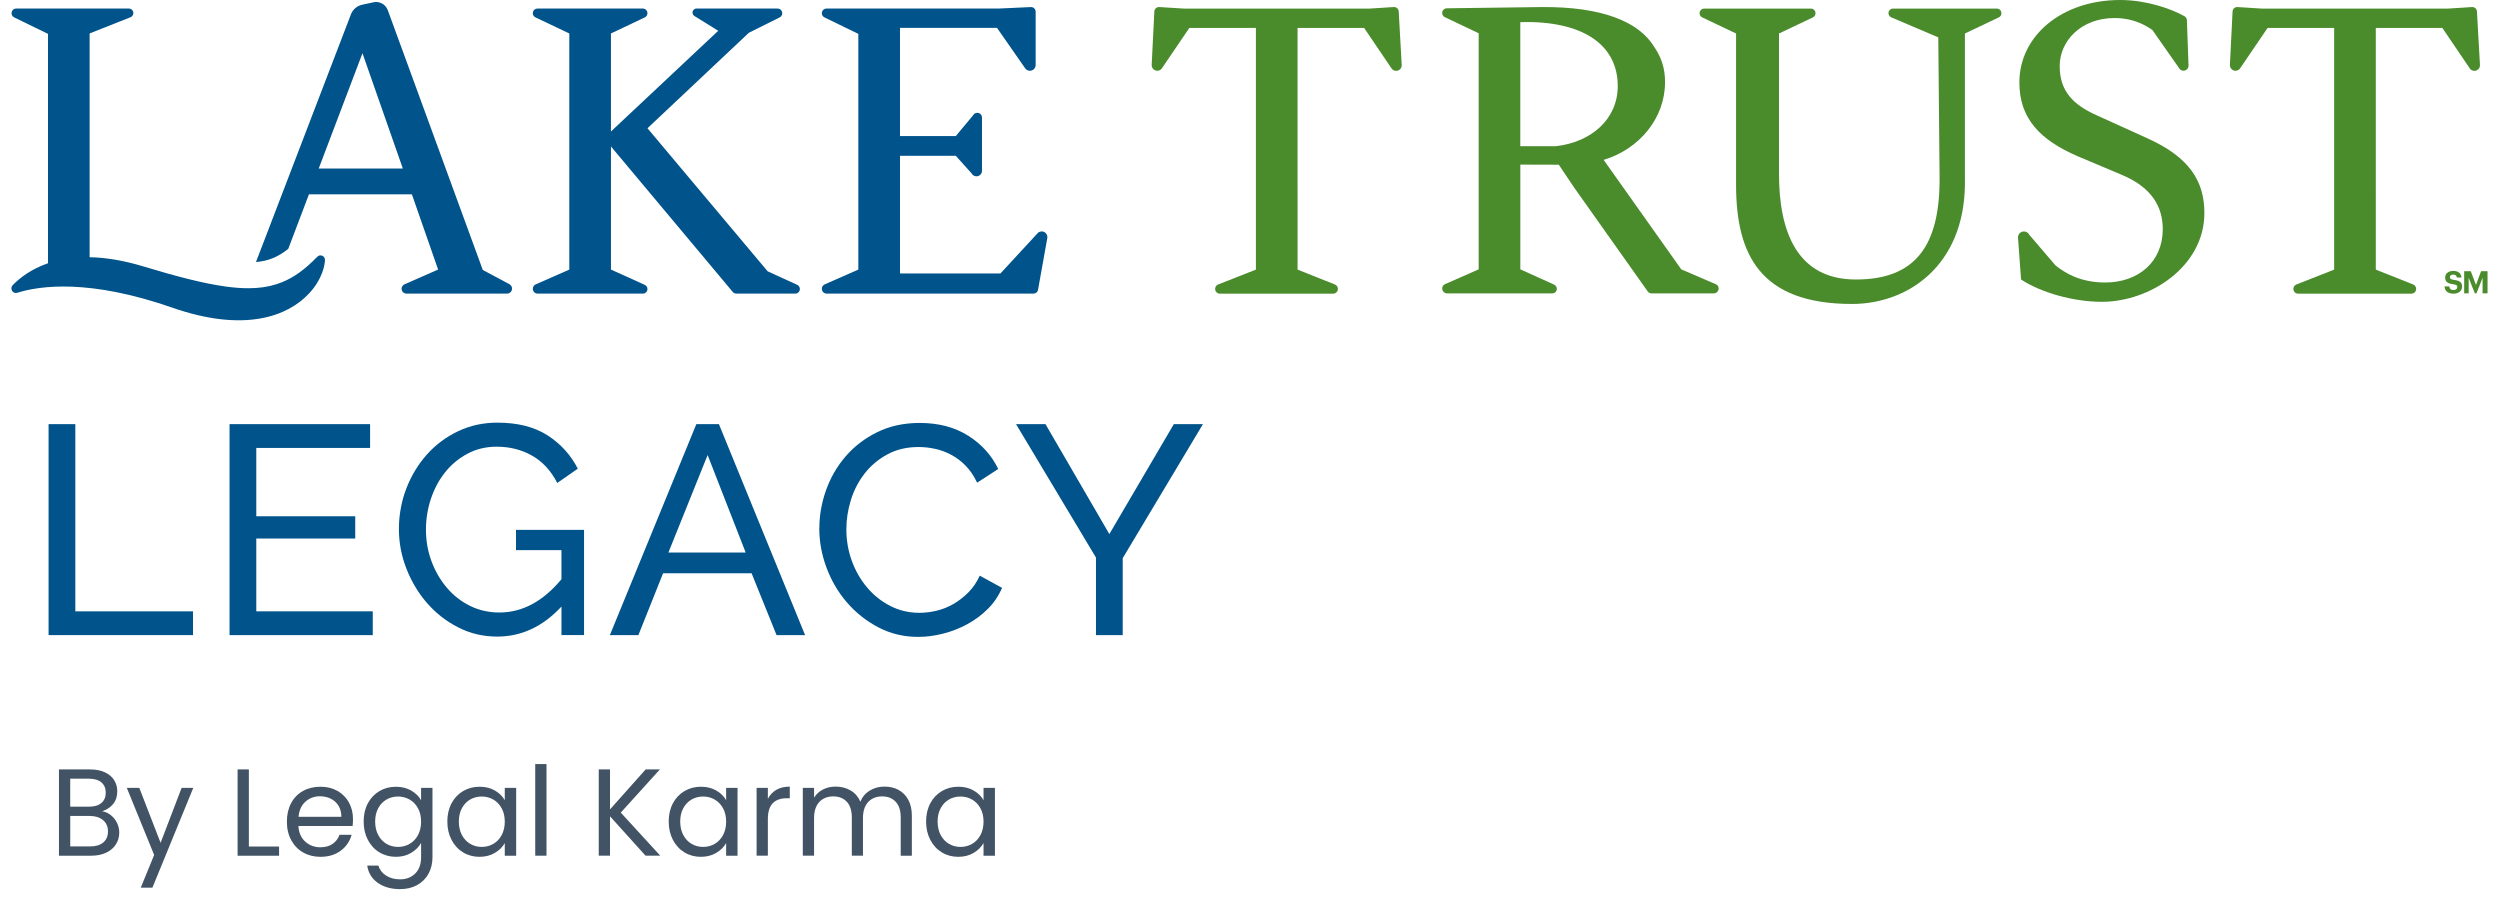 <?xml version="1.0" encoding="UTF-8"?>
<svg id="Layer_1" data-name="Layer 1" xmlns="http://www.w3.org/2000/svg" viewBox="0 0 1920 692.51">
  <defs>
    <style>
      .cls-1 {
        fill: #00538b;
      }

      .cls-2 {
        fill: #415364;
      }

      .cls-3 {
        fill: #4a8b2c;
      }
    </style>
  </defs>
  <g>
    <path class="cls-3" d="M1884.68,214.97c-2.61-.38-3.16-.95-3.16-2.16,0-1.14.86-1.92,2.54-1.92s2.58.71,2.82,2.26h3.53c-.31-3.37-2.54-5.08-6.36-5.08s-6.18,2.16-6.18,5.05c0,3.28,1.78,4.58,6.12,5.15,2.5.38,3.21.86,3.21,2.21s-1.11,2.26-2.8,2.26c-2.51,0-3.16-1.26-3.32-2.78h-3.68c.21,3.39,2.35,5.58,7,5.58,4.01,0,6.48-2.4,6.48-5.42,0-3.51-2.11-4.63-6.22-5.15"/>
    <polygon class="cls-3" points="1905.46 208.3 1901.54 218.86 1897.57 208.3 1892.49 208.3 1892.49 225.27 1895.94 225.27 1895.94 213.35 1900.66 225.27 1901.92 225.27 1906.62 213.35 1906.62 225.27 1910.44 225.27 1910.44 208.3 1905.46 208.3"/>
    <path class="cls-3" d="M1649.11,106.17l-39.23-17.8c-17.48-7.91-28.03-18.14-28.03-37.59s16.48-36.93,42.2-36.93c16.82,0,27.04,7.91,29.02,9.23l20.33,29.04c.65,1.34,2.01,2.19,3.5,2.19,2.21,0,3.97-1.83,3.89-4.04l-1.26-34.8c-.04-1.25-.75-2.38-1.84-2.99-10.66-6-29.7-12.48-49.33-12.48-45.18,0-77.49,27.7-77.49,63.31,0,27.7,15.83,44.18,44.84,56.71l33.63,14.18c23.74,9.89,31.65,25.06,31.65,41.87,0,25.06-18.79,40.89-44.18,40.89-19.46,0-31.33-7.58-38.25-13.19l-20.06-23.44c-.76-1.58-2.36-2.58-4.12-2.58-2.65,0-4.75,2.25-4.55,4.9l2.35,32c15.5,10.22,40.56,17.15,61.99,17.15,36.93,0,78.8-27.04,78.8-68.25,0-24.4-11.54-42.86-43.85-57.37"/>
    <path class="cls-3" d="M1070.24,5.42l-18.33,1.17h-142.77l-18.64-1.17c-2.04-.24-3.86,1.3-3.97,3.36l-2.04,41.02c-.12,2.47,1.85,4.53,4.31,4.53,1.6,0,3.06-.88,3.81-2.28l20.81-30.62h51.11v185.63l-29.01,11.42c-1.39.55-2.31,1.9-2.31,3.4,0,2.02,1.63,3.65,3.65,3.65h86.99c2.02,0,3.66-1.64,3.66-3.66,0-1.5-.91-2.84-2.3-3.39l-28.69-11.41V21.43h51.11l20.81,30.71c.75,1.4,2.21,2.28,3.79,2.28,2.47,0,4.43-2.07,4.29-4.54l-2.31-41.12c-.11-2.05-1.93-3.58-3.97-3.34"/>
    <path class="cls-3" d="M1533.57,6.6h-79.72c-1.93,0-3.5,1.57-3.5,3.5,0,1.4.84,2.67,2.13,3.22l36.12,15.38.99,106.5c.66,54.73-19.45,79.46-64.3,79.46s-59.02-36.27-59.02-81.11V25.72l26.03-12.37c1.22-.58,2-1.81,2-3.16v-.1c0-1.93-1.57-3.5-3.5-3.5h-81.93c-1.99,0-3.6,1.61-3.6,3.6,0,1.35.78,2.58,2,3.16l26.03,12.37v116.06c0,53.41,18.14,91.66,89.03,91.66,43.19,0,86.05-29.68,86.72-91.66V25.72l26.03-12.37c1.22-.58,2-1.81,2-3.16v-.1c0-1.93-1.57-3.5-3.5-3.5"/>
    <path class="cls-3" d="M1194.96,112.26h-27.37V16.98c47.14-1.32,74.84,16.82,74.84,49.13,0,25.72-20.77,43.19-47.48,46.16M1317.78,218.29l-26.55-11.41-59.62-84.08c27.38-8.31,47.15-31.94,47.15-59.82,0-10.36-2.74-18.7-8.16-26.75-.02-.03-.04-.04-.06-.06-11.77-19.59-40.49-31.23-87.12-30.74l-72.25.94c-1.98.03-3.58,1.64-3.58,3.62,0,1.36.79,2.6,2.02,3.19l26.01,12.36v181.33l-25.91,11.4c-1.28.57-2.11,1.83-2.11,3.23,0,2.12,1.72,3.84,3.83,3.84h80.67c1.95,0,3.53-1.58,3.53-3.53,0-1.39-.82-2.64-2.08-3.22l-25.94-11.72v-80.45s27.07.09,29.54.09c1.81,2.67,5.7,8.43,11.67,17.38l56.63,79.94c.67.94,1.75,1.5,2.9,1.5h47.76c2.11,0,3.81-1.71,3.81-3.82,0-1.41-.84-2.69-2.14-3.24"/>
    <path class="cls-3" d="M1875.71,21.43l20.81,30.71c.75,1.4,2.21,2.28,3.79,2.28,2.47,0,4.43-2.07,4.3-4.54l-2.32-41.12c-.11-2.05-1.93-3.58-3.97-3.33l-18.33,1.17h-142.77l-18.64-1.17c-2.04-.24-3.87,1.3-3.97,3.36l-2.04,41.02c-.13,2.47,1.84,4.53,4.31,4.53,1.59,0,3.06-.88,3.81-2.28l20.82-30.62h51.11v185.63l-29.01,11.41c-1.39.55-2.31,1.9-2.31,3.4,0,2.02,1.64,3.65,3.65,3.65h86.99c2.02,0,3.66-1.64,3.66-3.66,0-1.5-.91-2.84-2.3-3.39l-28.69-11.41V21.43h51.11Z"/>
    <path class="cls-1" d="M239.59,222.82c.38-.46.75-.92,1.1-1.38.23-.31.44-.61.67-.91.34-.47.69-.94,1.01-1.41.15-.23.29-.46.44-.68,4.21-6.44,6.41-13.03,6.77-18.55.21-3.28-3.65-5.03-5.91-2.7-4.59,4.73-9.07,8.75-13.67,12.07h-.02c-4.18,3.01-8.47,5.45-13.02,7.33-.08.03-.16.07-.24.1-2.93,1.19-5.97,2.15-9.16,2.89-.2.05-.39.1-.59.14-1.54.34-3.12.62-4.74.86-.23.03-.46.06-.69.09-1.44.19-2.9.34-4.4.45-.31.02-.61.05-.92.07-1.66.1-3.35.16-5.1.17-.55,0-1.12,0-1.69-.01-.75-.01-1.51-.02-2.28-.05-.52-.02-1.06-.05-1.59-.07-.93-.05-1.87-.1-2.83-.17-.36-.03-.73-.06-1.1-.09-1.17-.1-2.36-.2-3.57-.33-.19-.02-.37-.04-.56-.06-1.38-.15-2.78-.33-4.22-.53-16.5-2.26-36.82-7.44-63.16-15.43-15.78-4.78-29.46-6.85-41.29-7.07V25.67l31.41-12.44c1.32-.52,2.18-1.79,2.18-3.21,0-1.91-1.54-3.45-3.45-3.45H12.44c-1.97,0-3.57,1.6-3.57,3.57,0,1.36.78,2.61,2,3.21l25.99,12.66v176.17c-12.71,4.37-21.45,11.04-27.07,16.76-2.56,2.61-.02,7,3.42,5.92,17.57-5.51,55.5-10.76,119.19,11.45,55.34,19.3,88.57,6.6,104.85-10.84h.02c.12-.13.23-.26.35-.4.41-.45.81-.9,1.2-1.36.26-.3.5-.6.75-.9"/>
    <path class="cls-1" d="M244.78,129.42l33.6-88.55,31,88.55h-64.6ZM391.2,218.25l-20.42-10.92h0S297.81,7.79,297.81,7.79c-1.64-4.47-6.32-7.05-10.98-6.04l-8.72,1.9c-3.89.84-7.09,3.57-8.55,7.26l-72.97,190.34c9.46-.81,16.87-3.8,24.79-10.14l15.89-41.87h79.06l20.14,57.76-25.83,11.36c-1.35.59-2.22,1.93-2.22,3.4,0,1.29.65,2.42,1.64,3.08.6.4,1.31.64,2.08.64h77.27c2.12,0,3.84-1.72,3.84-3.84,0-1.42-.78-2.72-2.03-3.39"/>
    <path class="cls-1" d="M800.02,177.74c-1.4,0-2.72.67-3.54,1.81l-28.13,30.46h-77.15v-90.35h42.86l12.12,13.5c.74,1.39,2.18,2.25,3.75,2.25,2.34,0,4.24-1.9,4.24-4.24v-40.91c0-2-1.62-3.62-3.62-3.62-1.35,0-2.58.74-3.21,1.93l-13.29,15.93h-42.86V21.41h74.52l21.29,30.58c.78,1.45,2.29,2.36,3.93,2.36,2.46,0,4.45-2,4.45-4.46V8.98c0-2.03-1.69-3.65-3.72-3.55l-24.97,1.15h-131.95c-1.97,0-3.57,1.6-3.57,3.57,0,1.37.78,2.61,2.01,3.21l26.02,12.66v181.02l-25.81,11.35c-1.35.59-2.22,1.93-2.22,3.4,0,2.05,1.66,3.71,3.71,3.71h158.83c1.72,0,3.2-1.24,3.5-2.93l7.1-39.7c.48-2.68-1.58-5.14-4.3-5.14"/>
    <path class="cls-1" d="M612.22,218.75l-22.67-10.39-92.29-109.87,77.85-73.32,23.67-11.8c1.22-.61,1.99-1.85,1.99-3.21,0-1.98-1.61-3.59-3.59-3.59h-62.23c-1.71,0-3.09,1.39-3.09,3.1,0,1.07.56,2.07,1.47,2.63l18.28,11.33-82.4,77.36V25.7l26-12.35c1.24-.59,2.03-1.84,2.03-3.21,0-1.97-1.6-3.56-3.56-3.56h-80.92c-1.96,0-3.56,1.59-3.56,3.56,0,1.37.79,2.62,2.03,3.21l26,12.35v181.35l-25.81,11.35c-1.35.59-2.22,1.93-2.22,3.4,0,2.05,1.67,3.71,3.72,3.71h80.79c1.95,0,3.53-1.58,3.53-3.53,0-1.39-.82-2.65-2.08-3.22l-25.95-11.72v-94.56l93.56,111.75c.68.81,1.67,1.27,2.73,1.27h45.25c1.95,0,3.54-1.58,3.54-3.54,0-1.38-.81-2.64-2.07-3.22"/>
  </g>
  <g>
    <path class="cls-1" d="M37.31,487.76v-162.02h20.54v143.77h90.37v18.26H37.31Z"/>
    <path class="cls-1" d="M286.28,469.51v18.26h-109.99v-162.02h107.94v18.26h-87.4v52.49h75.99v17.11h-75.99v55.91h89.46Z"/>
    <path class="cls-1" d="M431.19,465.85c-14.3,15.37-30.73,23.05-49.29,23.05-10.8,0-20.81-2.36-30.01-7.07-9.21-4.71-17.15-10.91-23.85-18.6-6.7-7.68-11.98-16.47-15.86-26.36-3.88-9.89-5.82-20.08-5.82-30.58s1.9-21.34,5.71-31.15c3.8-9.81,9.05-18.48,15.75-26.02,6.69-7.53,14.68-13.5,23.96-17.91,9.28-4.41,19.32-6.62,30.12-6.62,15.67,0,28.56,3.27,38.68,9.81,10.12,6.54,17.84,15.06,23.16,25.56l-15.75,10.95c-4.87-9.43-11.33-16.43-19.4-21-8.07-4.56-17.12-6.85-27.16-6.85-8.22,0-15.67,1.79-22.36,5.36-6.7,3.58-12.4,8.29-17.11,14.15-4.72,5.86-8.37,12.63-10.95,20.31-2.59,7.68-3.88,15.63-3.88,23.85,0,8.67,1.44,16.85,4.34,24.53,2.89,7.68,6.85,14.46,11.87,20.31,5.02,5.86,10.95,10.46,17.8,13.81,6.85,3.35,14.3,5.02,22.36,5.02,17.65,0,33.55-8.52,47.69-25.56v-22.36h-34.91v-15.52h52.26v80.78h-17.34v-21.91Z"/>
    <path class="cls-1" d="M534.79,325.74h17.34l66.18,162.02h-21.91l-19.17-47.47h-68l-18.94,47.47h-21.91l66.41-162.02ZM572.67,424.32l-29.21-74.85-30.12,74.85h59.33Z"/>
    <path class="cls-1" d="M629.26,405.61c0-9.73,1.71-19.43,5.13-29.1,3.42-9.66,8.44-18.33,15.06-26.02,6.62-7.68,14.72-13.88,24.3-18.6,9.58-4.71,20.46-7.07,32.63-7.07,14.45,0,26.85,3.27,37.2,9.81,10.34,6.54,18.03,15.06,23.05,25.56l-16.2,10.5c-2.44-5.17-5.36-9.51-8.79-13.01-3.42-3.5-7.15-6.31-11.18-8.44-4.03-2.13-8.18-3.65-12.44-4.56-4.26-.91-8.44-1.37-12.55-1.37-8.98,0-16.93,1.86-23.85,5.59-6.92,3.73-12.74,8.6-17.46,14.6-4.72,6.01-8.25,12.78-10.61,20.31-2.36,7.53-3.54,15.1-3.54,22.71,0,8.52,1.41,16.62,4.22,24.3,2.81,7.68,6.73,14.49,11.75,20.42,5.02,5.93,10.95,10.65,17.8,14.15,6.85,3.5,14.3,5.25,22.36,5.25,4.26,0,8.63-.53,13.12-1.6,4.49-1.06,8.79-2.77,12.89-5.13,4.11-2.36,7.95-5.32,11.52-8.9,3.57-3.57,6.5-7.87,8.79-12.89l17.11,9.36c-2.59,6.09-6.2,11.45-10.84,16.09s-9.89,8.56-15.75,11.75c-5.86,3.19-12.06,5.63-18.6,7.3-6.54,1.67-12.93,2.51-19.17,2.51-11.11,0-21.3-2.43-30.58-7.3-9.28-4.87-17.31-11.22-24.08-19.05-6.77-7.83-12.02-16.73-15.75-26.7-3.73-9.96-5.59-20.12-5.59-30.46Z"/>
    <path class="cls-1" d="M802.92,325.74l49.06,84.43,49.52-84.43h22.36l-61.61,102.92v59.1h-20.54v-59.56l-61.39-102.46h22.59Z"/>
  </g>
  <g>
    <path class="cls-2" d="M85.07,625.99c2,1.58,3.58,3.55,4.75,5.9,1.17,2.35,1.76,4.85,1.76,7.51,0,3.36-.86,6.39-2.57,9.08-1.71,2.7-4.2,4.82-7.46,6.37-3.27,1.55-7.12,2.33-11.55,2.33h-24.72v-66.27h23.77c4.5,0,8.33.75,11.51,2.23,3.17,1.49,5.55,3.5,7.13,6.04,1.58,2.54,2.38,5.39,2.38,8.56,0,3.93-1.06,7.18-3.19,9.75-2.12,2.57-4.93,4.42-8.42,5.56,2.41.38,4.61,1.36,6.61,2.95ZM53.93,619.52h14.55c4.06,0,7.19-.95,9.41-2.85,2.22-1.9,3.33-4.53,3.33-7.89s-1.11-5.99-3.33-7.89c-2.22-1.9-5.42-2.85-9.6-2.85h-14.36v21.49ZM79.32,647c2.41-2.03,3.61-4.85,3.61-8.46s-1.27-6.58-3.8-8.7c-2.54-2.12-5.93-3.18-10.17-3.18h-15.02v23.39h15.31c4.31,0,7.67-1.01,10.08-3.04Z"/>
    <path class="cls-2" d="M148.44,605.07l-31.38,76.64h-8.94l10.27-25.1-21.01-51.54h9.6l16.35,42.22,16.16-42.22h8.94Z"/>
    <path class="cls-2" d="M191.13,650.14h23.2v7.04h-31.85v-66.27h8.65v59.24Z"/>
    <path class="cls-2" d="M270.81,634.35h-41.65c.32,5.13,2.08,9.14,5.28,12.03,3.2,2.88,7.08,4.33,11.65,4.33,3.74,0,6.86-.87,9.37-2.61,2.5-1.74,4.26-4.07,5.28-6.99h9.32c-1.4,5.01-4.18,9.08-8.37,12.22s-9.38,4.71-15.59,4.71c-4.94,0-9.37-1.11-13.26-3.33-3.9-2.22-6.96-5.37-9.18-9.46-2.22-4.09-3.33-8.83-3.33-14.22s1.08-10.11,3.23-14.17c2.15-4.06,5.18-7.18,9.08-9.37,3.9-2.19,8.38-3.28,13.45-3.28s9.32,1.08,13.12,3.23c3.8,2.16,6.73,5.12,8.8,8.89,2.06,3.77,3.09,8.04,3.09,12.79,0,1.65-.09,3.39-.29,5.23ZM259.97,618.81c-1.46-2.38-3.44-4.18-5.94-5.42-2.5-1.24-5.28-1.85-8.32-1.85-4.37,0-8.1,1.4-11.17,4.18-3.08,2.79-4.83,6.66-5.28,11.6h32.9c0-3.29-.73-6.13-2.19-8.51Z"/>
    <path class="cls-2" d="M315.83,607.16c3.39,1.97,5.91,4.44,7.56,7.42v-9.51h8.75v53.25c0,4.75-1.01,8.99-3.04,12.69-2.03,3.71-4.93,6.61-8.7,8.7-3.77,2.09-8.16,3.14-13.17,3.14-6.85,0-12.55-1.62-17.12-4.85-4.56-3.23-7.26-7.64-8.08-13.22h8.56c.95,3.17,2.91,5.72,5.9,7.65,2.98,1.93,6.56,2.9,10.74,2.9,4.75,0,8.64-1.49,11.65-4.47,3.01-2.98,4.52-7.16,4.52-12.55v-10.93c-1.71,3.04-4.25,5.58-7.61,7.61-3.36,2.03-7.29,3.04-11.79,3.04s-8.83-1.14-12.6-3.42c-3.77-2.28-6.74-5.48-8.89-9.6-2.16-4.12-3.23-8.81-3.23-14.07s1.08-10,3.23-14.02c2.15-4.03,5.12-7.15,8.89-9.37,3.77-2.22,7.97-3.33,12.6-3.33s8.45.98,11.84,2.95ZM321.02,620.76c-1.59-2.92-3.72-5.15-6.42-6.7-2.69-1.55-5.66-2.33-8.89-2.33s-6.18.76-8.84,2.28c-2.66,1.52-4.79,3.74-6.37,6.66-1.59,2.92-2.38,6.34-2.38,10.27s.79,7.46,2.38,10.41c1.58,2.95,3.71,5.2,6.37,6.75,2.66,1.55,5.61,2.33,8.84,2.33s6.2-.78,8.89-2.33c2.69-1.55,4.83-3.8,6.42-6.75,1.58-2.95,2.38-6.39,2.38-10.32s-.79-7.35-2.38-10.27Z"/>
    <path class="cls-2" d="M346.78,616.91c2.15-4.03,5.12-7.15,8.89-9.37,3.77-2.22,7.97-3.33,12.6-3.33s8.52.98,11.89,2.95c3.36,1.97,5.86,4.44,7.51,7.42v-9.51h8.75v52.11h-8.75v-9.7c-1.71,3.04-4.26,5.56-7.65,7.56-3.39,2-7.34,3-11.84,3s-8.81-1.14-12.55-3.42c-3.74-2.28-6.69-5.48-8.84-9.6-2.16-4.12-3.23-8.81-3.23-14.07s1.08-10,3.23-14.02ZM385.29,620.76c-1.59-2.92-3.72-5.15-6.42-6.7-2.69-1.55-5.66-2.33-8.89-2.33s-6.18.76-8.84,2.28c-2.66,1.52-4.79,3.74-6.37,6.66-1.59,2.92-2.38,6.34-2.38,10.27s.79,7.46,2.38,10.41c1.58,2.95,3.71,5.2,6.37,6.75,2.66,1.55,5.61,2.33,8.84,2.33s6.2-.78,8.89-2.33c2.69-1.55,4.83-3.8,6.42-6.75,1.58-2.95,2.38-6.39,2.38-10.32s-.79-7.35-2.38-10.27Z"/>
    <path class="cls-2" d="M419.71,586.81v70.36h-8.65v-70.36h8.65Z"/>
    <path class="cls-2" d="M495.78,657.17l-27.29-30.24v30.24h-8.65v-66.27h8.65v30.71l27.38-30.71h10.93l-30.05,33.18,30.33,33.09h-11.31Z"/>
    <path class="cls-2" d="M516.79,616.91c2.15-4.03,5.12-7.15,8.89-9.37,3.77-2.22,7.97-3.33,12.6-3.33s8.52.98,11.89,2.95c3.36,1.97,5.86,4.44,7.51,7.42v-9.51h8.75v52.11h-8.75v-9.7c-1.71,3.04-4.26,5.56-7.65,7.56-3.39,2-7.34,3-11.84,3s-8.81-1.14-12.55-3.42c-3.74-2.28-6.69-5.48-8.84-9.6-2.16-4.12-3.23-8.81-3.23-14.07s1.08-10,3.23-14.02ZM555.3,620.76c-1.59-2.92-3.72-5.15-6.42-6.7-2.69-1.55-5.66-2.33-8.89-2.33s-6.18.76-8.84,2.28c-2.66,1.52-4.79,3.74-6.37,6.66-1.59,2.92-2.38,6.34-2.38,10.27s.79,7.46,2.38,10.41c1.58,2.95,3.71,5.2,6.37,6.75,2.66,1.55,5.61,2.33,8.84,2.33s6.2-.78,8.89-2.33c2.69-1.55,4.83-3.8,6.42-6.75,1.58-2.95,2.38-6.39,2.38-10.32s-.79-7.35-2.38-10.27Z"/>
    <path class="cls-2" d="M596.23,606.59c2.82-1.65,6.26-2.47,10.32-2.47v8.94h-2.28c-9.7,0-14.55,5.26-14.55,15.78v28.33h-8.65v-52.11h8.65v8.46c1.52-2.98,3.69-5.29,6.51-6.94Z"/>
    <path class="cls-2" d="M690.03,606.64c3.17,1.68,5.67,4.2,7.51,7.56,1.84,3.36,2.76,7.45,2.76,12.27v30.71h-8.56v-29.48c0-5.2-1.28-9.18-3.85-11.93-2.57-2.76-6.04-4.14-10.41-4.14s-8.08,1.44-10.74,4.33c-2.66,2.88-3.99,7.05-3.99,12.5v28.72h-8.56v-29.48c0-5.2-1.28-9.18-3.85-11.93-2.57-2.76-6.04-4.14-10.41-4.14s-8.08,1.44-10.74,4.33c-2.66,2.88-3.99,7.05-3.99,12.5v28.72h-8.65v-52.11h8.65v7.51c1.71-2.72,4.01-4.82,6.89-6.28,2.88-1.46,6.07-2.19,9.56-2.19,4.37,0,8.24.98,11.6,2.95,3.36,1.97,5.86,4.85,7.51,8.65,1.46-3.67,3.87-6.53,7.23-8.56,3.36-2.03,7.1-3.04,11.22-3.04s7.67.84,10.84,2.52Z"/>
    <path class="cls-2" d="M714.47,616.91c2.15-4.03,5.12-7.15,8.89-9.37,3.77-2.22,7.97-3.33,12.6-3.33s8.52.98,11.89,2.95c3.36,1.97,5.86,4.44,7.51,7.42v-9.51h8.75v52.11h-8.75v-9.7c-1.71,3.04-4.26,5.56-7.65,7.56-3.39,2-7.34,3-11.84,3s-8.81-1.14-12.55-3.42c-3.74-2.28-6.69-5.48-8.84-9.6-2.16-4.12-3.23-8.81-3.23-14.07s1.08-10,3.23-14.02ZM752.98,620.76c-1.59-2.92-3.72-5.15-6.42-6.7-2.69-1.55-5.66-2.33-8.89-2.33s-6.18.76-8.84,2.28c-2.66,1.52-4.79,3.74-6.37,6.66-1.59,2.92-2.38,6.34-2.38,10.27s.79,7.46,2.38,10.41c1.58,2.95,3.71,5.2,6.37,6.75,2.66,1.55,5.61,2.33,8.84,2.33s6.2-.78,8.89-2.33c2.69-1.55,4.83-3.8,6.42-6.75,1.58-2.95,2.38-6.39,2.38-10.32s-.79-7.35-2.38-10.27Z"/>
  </g>
</svg>
